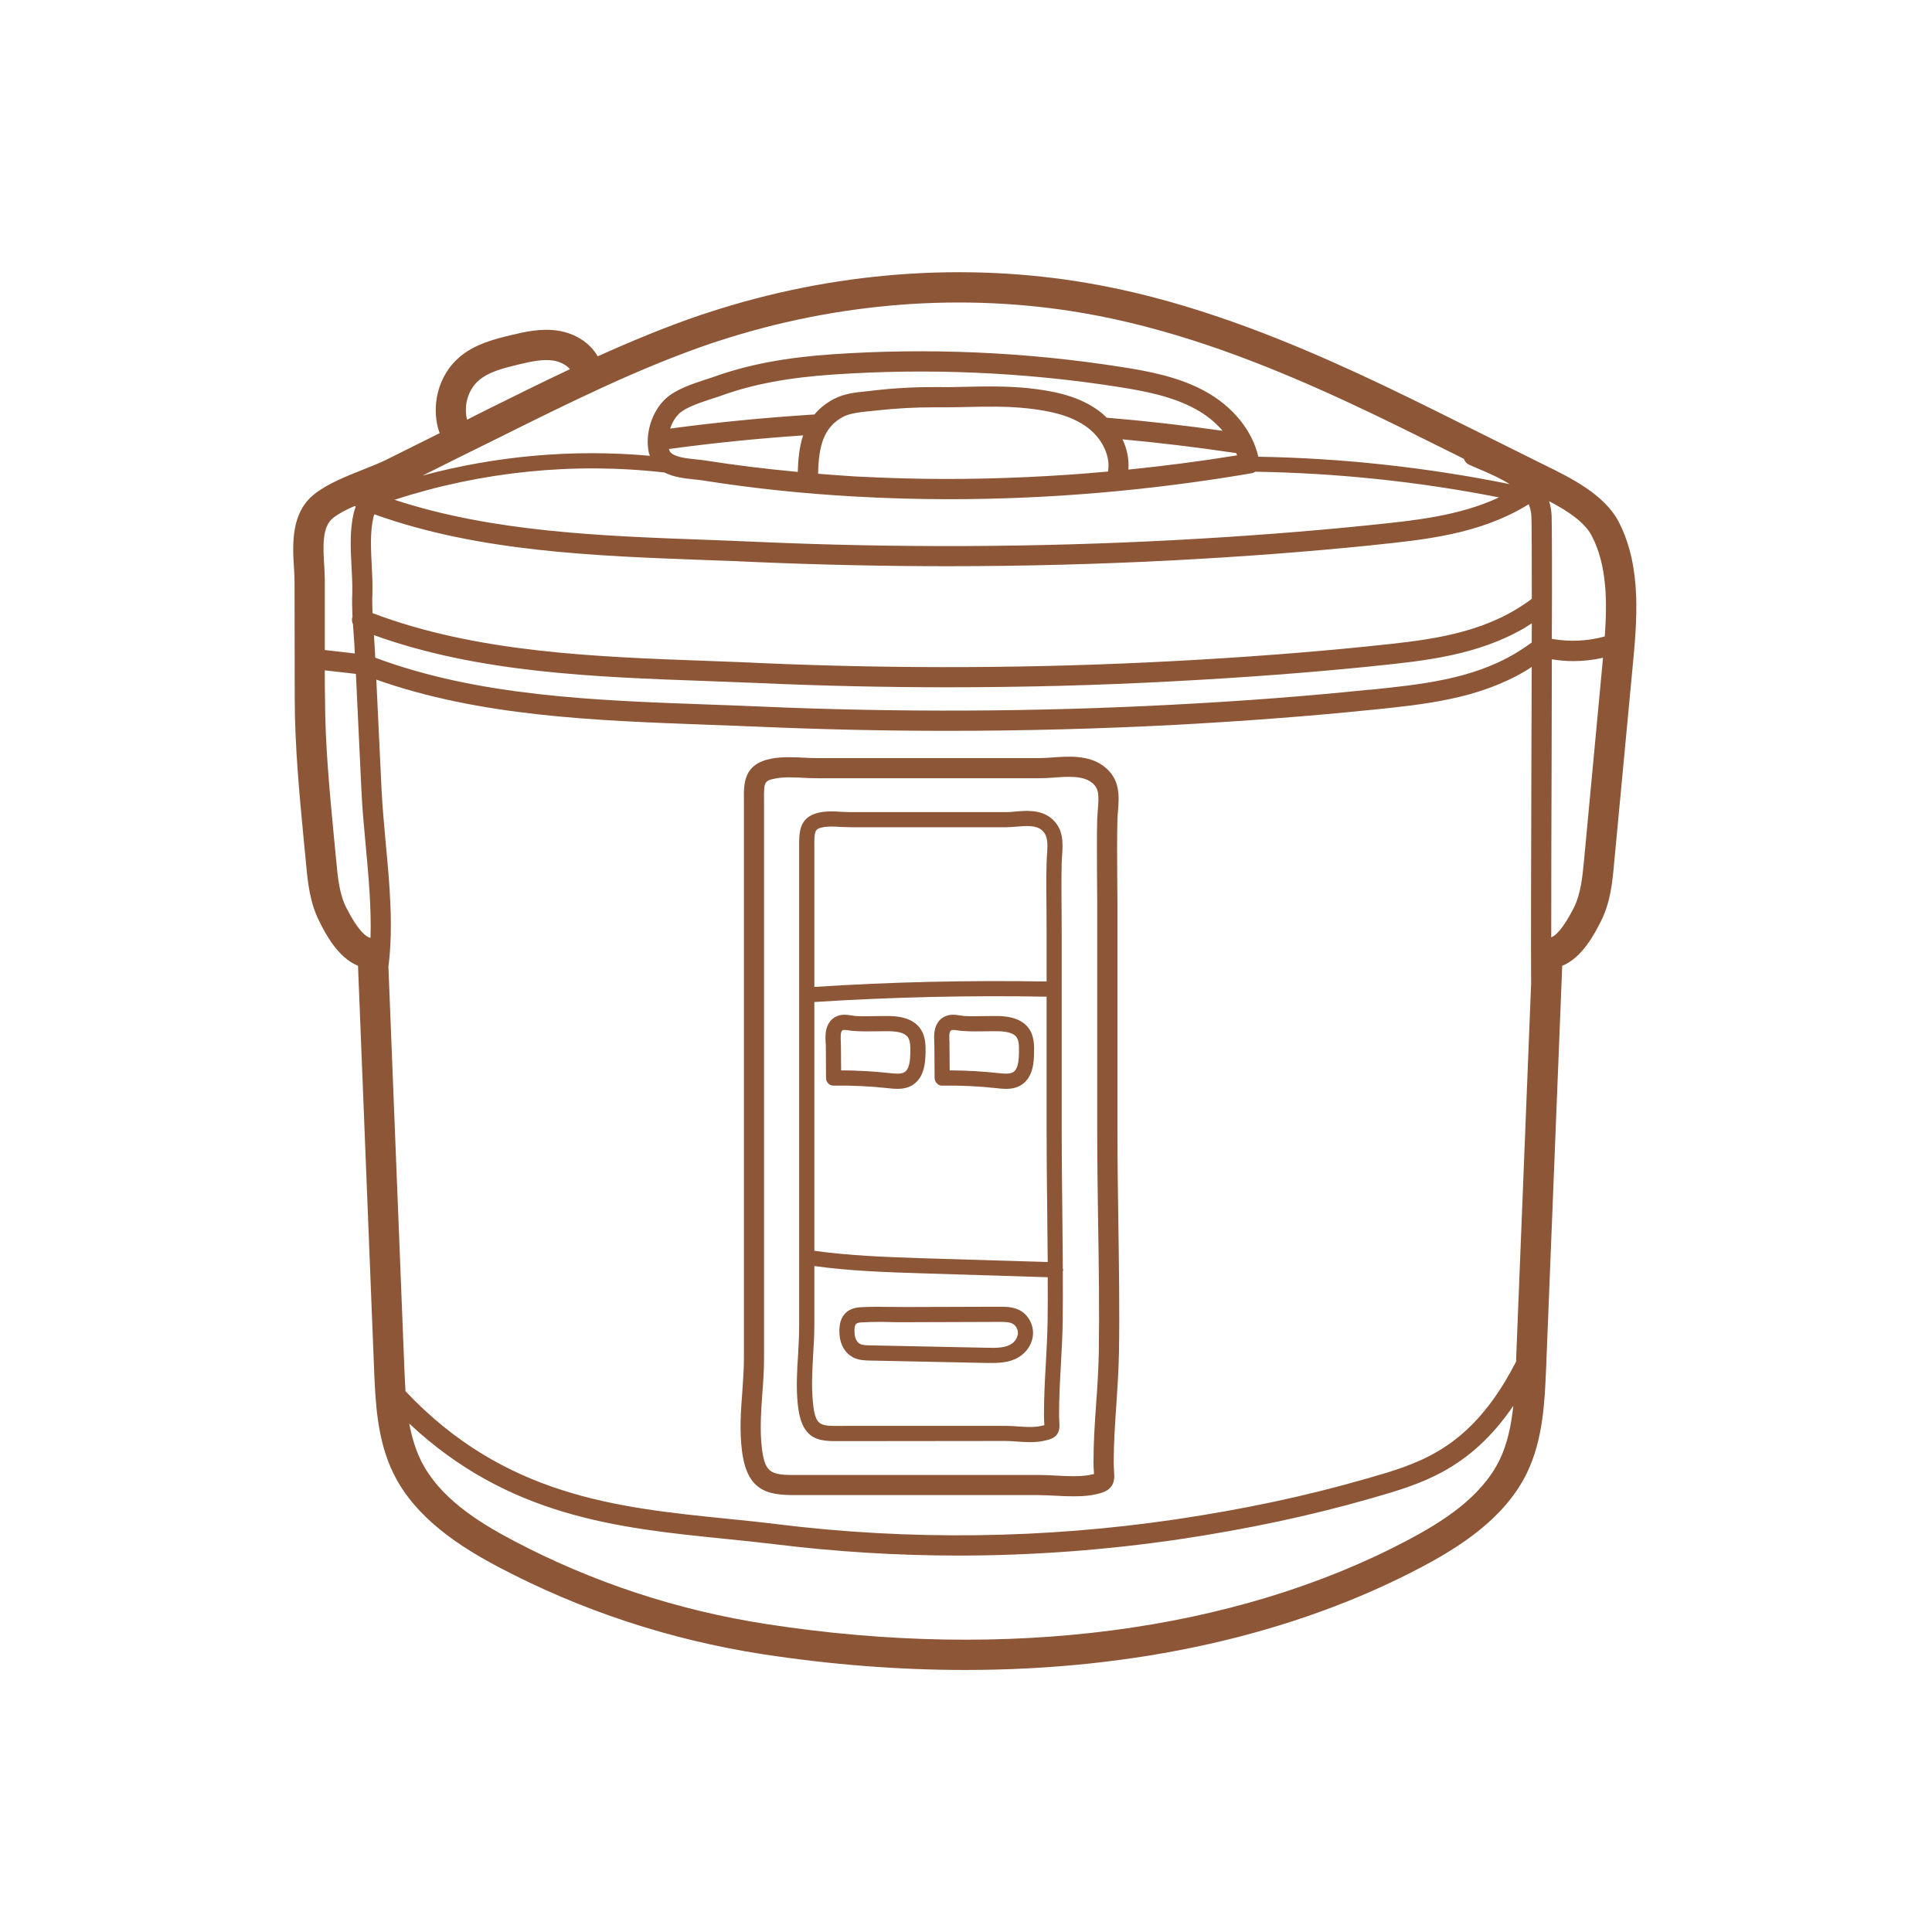 <?xml version="1.0" encoding="UTF-8"?> <svg xmlns="http://www.w3.org/2000/svg" xmlns:xlink="http://www.w3.org/1999/xlink" width="100" zoomAndPan="magnify" viewBox="0 0 75 75" height="100" preserveAspectRatio="xMidYMid meet" version="1.0"><defs><clipPath id="1b57bff064"><path d="M 11.273 10.145 L 63.773 10.145 L 63.773 64.895 L 11.273 64.895 Z M 11.273 10.145 " clip-rule="nonzero"></path></clipPath></defs><rect x="-7.5" width="90" fill="#ffffff" y="-7.5" height="90" fill-opacity="1"></rect><rect x="-7.5" width="90" fill="#ffffff" y="-7.5" height="90" fill-opacity="1"></rect><g clip-path="url(#1b57bff064)"><path fill="#8d5737" d="M 13.809 19.664 C 13.793 19.656 13.781 19.645 13.773 19.641 C 13.453 19.777 13.156 19.93 12.934 20.105 C 12.5 20.441 12.539 21.207 12.586 21.945 C 12.598 22.164 12.609 22.375 12.609 22.566 C 12.609 23.457 12.609 24.344 12.609 25.234 L 13.773 25.367 C 13.766 25.129 13.75 24.887 13.73 24.641 C 13.719 24.508 13.715 24.371 13.703 24.234 C 13.66 24.145 13.648 24.039 13.684 23.938 C 13.672 23.637 13.66 23.332 13.676 23.027 C 13.684 22.691 13.664 22.344 13.645 21.969 C 13.609 21.289 13.574 20.578 13.734 19.902 C 13.754 19.828 13.781 19.746 13.809 19.664 Z M 14.383 36.41 C 14.422 35.242 14.305 34.004 14.195 32.797 C 14.125 32.062 14.062 31.371 14.031 30.695 L 13.934 28.652 C 13.895 27.824 13.855 26.992 13.816 26.16 L 12.609 26.023 C 12.609 26.387 12.609 26.754 12.617 27.117 C 12.621 28.914 12.797 30.742 12.965 32.512 L 13.051 33.398 C 13.109 34.043 13.172 34.707 13.449 35.25 C 13.902 36.129 14.195 36.363 14.383 36.41 Z M 22.125 14.332 C 21.98 14.156 21.723 14.039 21.496 14 C 21.086 13.934 20.641 14.027 20.102 14.156 C 19.5 14.301 18.965 14.445 18.598 14.758 C 18.168 15.117 17.992 15.75 18.133 16.293 C 18.387 16.16 18.645 16.035 18.898 15.906 C 19.961 15.379 21.035 14.844 22.125 14.332 Z M 30.969 18.32 C 30.984 17.844 31.027 17.352 31.176 16.902 C 29.438 17.02 27.699 17.195 25.969 17.43 C 25.977 17.465 25.988 17.5 26.008 17.531 C 26.156 17.742 26.629 17.793 27.008 17.832 C 27.137 17.844 27.262 17.855 27.371 17.875 C 28.543 18.059 29.75 18.207 30.969 18.32 Z M 43.012 18.305 C 43.125 17.695 42.766 16.965 42.125 16.531 C 41.461 16.078 40.617 15.934 39.879 15.852 C 39.078 15.766 38.301 15.781 37.473 15.801 C 37.09 15.809 36.699 15.816 36.309 15.812 C 35.539 15.809 34.766 15.852 33.996 15.938 C 33.91 15.949 33.824 15.957 33.734 15.965 C 33.375 16 33.004 16.043 32.73 16.18 C 31.973 16.586 31.781 17.305 31.758 18.391 C 32.238 18.43 32.715 18.465 33.199 18.496 C 33.82 18.523 34.441 18.555 35.07 18.57 C 37.184 18.629 39.316 18.574 41.461 18.43 C 41.977 18.395 42.492 18.352 43.012 18.305 Z M 47.461 16.723 C 47.184 16.398 46.828 16.105 46.41 15.879 C 45.504 15.383 44.457 15.188 43.461 15.027 C 39.793 14.449 36.055 14.285 32.352 14.539 C 30.613 14.656 29.234 14.914 28.02 15.352 C 27.906 15.395 27.781 15.434 27.645 15.477 C 27.195 15.625 26.641 15.805 26.367 16.051 C 26.211 16.203 26.09 16.41 26.016 16.637 C 27.879 16.387 29.75 16.207 31.617 16.09 C 31.809 15.859 32.051 15.656 32.367 15.492 C 32.773 15.273 33.242 15.23 33.66 15.188 C 33.742 15.176 33.824 15.172 33.906 15.16 C 34.707 15.066 35.516 15.023 36.312 15.027 C 36.695 15.031 37.078 15.027 37.457 15.016 C 38.273 14.996 39.113 14.984 39.965 15.074 C 40.801 15.168 41.762 15.332 42.566 15.883 C 42.703 15.977 42.84 16.09 42.965 16.215 C 44.469 16.34 45.969 16.512 47.461 16.723 Z M 48.023 17.676 C 48.016 17.648 48.004 17.617 47.992 17.59 C 46.523 17.371 45.047 17.191 43.574 17.055 C 43.75 17.414 43.832 17.816 43.805 18.23 C 45.207 18.086 46.617 17.906 48.023 17.676 Z M 53.223 20.379 C 54.91 20.207 56.645 20.031 58.191 19.309 C 55.074 18.695 51.898 18.363 48.727 18.312 C 48.68 18.344 48.629 18.367 48.57 18.375 C 44.648 19.043 40.723 19.379 36.859 19.379 C 35.621 19.379 34.379 19.344 33.152 19.273 C 31.137 19.16 29.152 18.949 27.246 18.645 C 27.148 18.629 27.043 18.625 26.926 18.609 C 26.566 18.57 26.145 18.523 25.801 18.344 C 22.281 17.938 18.684 18.305 15.316 19.402 C 19.113 20.652 23.348 20.809 27.457 20.957 C 28.137 20.984 28.816 21.008 29.484 21.039 C 34.82 21.273 40.223 21.25 45.551 20.969 C 48.266 20.824 50.746 20.633 53.121 20.391 Z M 58.602 18.793 C 58.234 18.559 57.785 18.363 57.324 18.168 L 57.035 18.043 C 56.934 17.996 56.859 17.91 56.824 17.809 L 55.117 16.961 C 52.715 15.766 49.867 14.41 46.922 13.414 C 45.219 12.84 43.629 12.426 42.066 12.156 C 37.418 11.352 32.516 11.727 27.879 13.242 L 27.59 13.336 C 24.777 14.297 22.059 15.652 19.426 16.961 C 18.855 17.242 18.285 17.527 17.719 17.805 C 17.281 18.023 16.844 18.242 16.406 18.461 C 19.27 17.691 22.273 17.426 25.227 17.695 C 25.219 17.66 25.207 17.625 25.191 17.59 C 25.027 16.863 25.297 15.977 25.84 15.477 C 26.23 15.117 26.855 14.91 27.402 14.73 C 27.531 14.691 27.645 14.652 27.754 14.613 C 29.043 14.156 30.484 13.879 32.297 13.754 C 36.062 13.496 39.855 13.664 43.582 14.254 C 44.602 14.414 45.77 14.633 46.785 15.191 C 47.863 15.781 48.617 16.719 48.848 17.73 C 52.117 17.785 55.391 18.145 58.602 18.793 Z M 58.215 56.672 C 58.523 56.035 58.668 55.309 58.746 54.574 C 57.051 57.062 55.145 57.613 53.297 58.145 L 53.203 58.172 C 50.875 58.84 48.445 59.355 45.789 59.754 C 42.945 60.172 40.074 60.387 37.207 60.387 C 34.82 60.387 32.438 60.238 30.062 59.945 C 29.418 59.867 28.766 59.801 28.105 59.734 C 23.988 59.316 19.742 58.879 15.887 55.262 C 15.98 55.754 16.117 56.234 16.328 56.672 C 17.043 58.133 18.543 59.074 19.918 59.801 C 22.988 61.422 26.305 62.516 29.785 63.051 C 39.105 64.488 47.93 63.332 54.625 59.801 C 55.996 59.074 57.496 58.137 58.215 56.672 Z M 59.449 29.43 C 59.453 28.234 59.457 27.027 59.461 25.891 C 59.379 25.941 59.301 25.996 59.223 26.043 C 57.383 27.133 55.309 27.344 53.301 27.551 L 53.203 27.559 C 50.809 27.805 48.32 27.992 45.594 28.141 C 42.676 28.293 39.73 28.371 36.785 28.371 C 34.336 28.371 31.887 28.316 29.449 28.211 C 28.785 28.184 28.109 28.156 27.426 28.133 C 23.102 27.973 18.633 27.809 14.609 26.383 C 14.645 27.129 14.68 27.875 14.715 28.617 L 14.812 30.656 C 14.844 31.316 14.91 32 14.973 32.719 C 15.125 34.332 15.277 35.988 15.078 37.527 L 15.695 53.066 C 15.707 53.371 15.723 53.691 15.742 54.008 C 19.586 58.078 23.953 58.523 28.184 58.953 C 28.848 59.02 29.508 59.086 30.16 59.168 C 35.309 59.805 40.531 59.738 45.672 58.977 C 48.297 58.586 50.688 58.078 52.984 57.418 L 53.082 57.391 C 55 56.84 56.805 56.32 58.438 53.609 C 58.578 53.375 58.715 53.121 58.852 52.863 L 59.438 38.188 C 59.426 36.688 59.438 33.145 59.449 29.43 Z M 59.461 24.941 C 59.461 24.688 59.461 24.441 59.465 24.195 C 59.383 24.246 59.301 24.301 59.223 24.352 C 57.383 25.441 55.309 25.656 53.301 25.859 L 53.203 25.871 C 50.809 26.113 48.32 26.301 45.594 26.445 C 42.676 26.605 39.727 26.68 36.785 26.68 C 34.332 26.68 31.887 26.625 29.449 26.516 C 28.785 26.488 28.109 26.465 27.422 26.438 C 23.062 26.281 18.562 26.117 14.516 24.656 C 14.531 24.891 14.547 25.121 14.559 25.352 C 14.562 25.41 14.566 25.469 14.566 25.531 C 18.555 27.023 23.078 27.191 27.457 27.348 C 28.141 27.371 28.82 27.398 29.484 27.426 C 34.82 27.66 40.223 27.637 45.551 27.355 C 48.266 27.215 50.746 27.023 53.121 26.777 L 53.223 26.773 C 55.145 26.574 57.133 26.371 58.82 25.367 C 59.039 25.238 59.254 25.094 59.461 24.941 Z M 59.465 23.246 C 59.465 21.574 59.461 20.348 59.449 20.039 C 59.441 19.867 59.402 19.719 59.344 19.574 C 59.301 19.598 59.262 19.625 59.223 19.648 C 57.383 20.742 55.309 20.953 53.301 21.16 L 53.203 21.172 C 50.809 21.414 48.32 21.605 45.594 21.75 C 42.676 21.902 39.727 21.98 36.785 21.98 C 34.332 21.98 31.887 21.926 29.449 21.824 C 28.785 21.789 28.109 21.766 27.422 21.742 C 23.07 21.582 18.574 21.418 14.531 19.965 C 14.52 20.004 14.504 20.043 14.496 20.082 C 14.363 20.648 14.398 21.301 14.43 21.934 C 14.449 22.301 14.469 22.684 14.457 23.055 C 14.445 23.301 14.453 23.551 14.461 23.801 C 18.477 25.324 23.039 25.496 27.457 25.656 C 28.137 25.684 28.816 25.703 29.484 25.738 C 34.82 25.973 40.223 25.949 45.551 25.664 C 48.266 25.52 50.746 25.332 53.121 25.09 L 53.223 25.078 C 55.145 24.883 57.133 24.68 58.82 23.676 C 59.039 23.547 59.258 23.402 59.465 23.246 Z M 62.199 25.855 C 62.207 25.75 62.219 25.645 62.227 25.535 C 61.852 25.621 61.461 25.664 61.074 25.664 C 60.797 25.664 60.52 25.641 60.242 25.594 C 60.242 26.793 60.238 28.102 60.234 29.43 C 60.223 31.969 60.219 34.559 60.219 36.387 C 60.406 36.312 60.684 36.043 61.09 35.25 C 61.367 34.707 61.43 34.043 61.492 33.398 Z M 62.297 24.707 C 62.395 23.344 62.383 21.934 61.793 20.805 C 61.516 20.258 60.816 19.812 60.137 19.457 C 60.188 19.625 60.223 19.809 60.234 20.008 C 60.246 20.422 60.254 22.312 60.242 24.801 C 60.93 24.922 61.629 24.891 62.297 24.707 Z M 62.84 20.262 C 63.75 22.027 63.547 24.117 63.371 25.965 L 62.66 33.508 C 62.598 34.23 62.516 35.047 62.137 35.785 C 61.906 36.238 61.426 37.176 60.645 37.492 L 60.02 53.113 C 59.965 54.41 59.906 55.879 59.27 57.191 C 58.402 58.965 56.621 60.074 55.172 60.84 C 50.188 63.473 44.078 64.828 37.469 64.828 C 34.91 64.828 32.277 64.625 29.602 64.215 C 26 63.656 22.555 62.52 19.367 60.84 C 17.918 60.074 16.137 58.965 15.27 57.191 C 14.629 55.879 14.574 54.41 14.52 53.113 L 13.898 37.492 C 13.117 37.176 12.629 36.238 12.406 35.785 C 12.023 35.047 11.945 34.23 11.879 33.508 L 11.793 32.625 C 11.621 30.824 11.445 28.969 11.441 27.121 C 11.438 25.605 11.434 24.086 11.434 22.566 C 11.434 22.395 11.422 22.207 11.41 22.012 C 11.355 21.121 11.293 19.895 12.211 19.176 C 12.738 18.766 13.426 18.496 14.094 18.23 C 14.434 18.094 14.754 17.969 15.027 17.832 C 15.703 17.492 16.387 17.152 17.066 16.816 C 16.703 15.793 17.004 14.57 17.836 13.863 C 18.445 13.344 19.246 13.152 19.828 13.012 C 20.352 12.887 21.008 12.73 21.68 12.84 C 22.355 12.949 22.914 13.324 23.203 13.832 C 24.516 13.242 25.848 12.688 27.211 12.223 L 27.516 12.125 C 32.332 10.551 37.43 10.16 42.266 10.996 C 43.887 11.277 45.535 11.703 47.297 12.301 C 50.309 13.32 53.203 14.695 55.645 15.906 L 59.957 18.051 C 60.938 18.531 62.281 19.184 62.84 20.262 " fill-opacity="1" fill-rule="nonzero"></path></g><path fill="#8d5737" d="M 42.656 52.5 C 42.68 50.824 42.656 49.117 42.629 47.465 C 42.613 46.305 42.594 45.105 42.594 43.926 L 42.594 35.039 C 42.594 34.676 42.59 34.32 42.586 33.961 C 42.586 33.246 42.574 32.512 42.594 31.785 C 42.602 31.656 42.609 31.527 42.621 31.395 C 42.66 30.871 42.668 30.59 42.367 30.367 C 42.016 30.105 41.441 30.145 40.891 30.188 C 40.691 30.203 40.496 30.211 40.32 30.211 L 31.734 30.211 C 31.559 30.211 31.375 30.207 31.191 30.195 C 30.812 30.176 30.422 30.156 30.098 30.223 C 29.664 30.301 29.652 30.375 29.66 31.059 L 29.66 52.73 C 29.66 53.188 29.629 53.652 29.594 54.094 C 29.543 54.836 29.492 55.531 29.578 56.234 C 29.707 57.266 29.977 57.266 31.117 57.258 L 40.312 57.258 C 40.527 57.258 40.754 57.27 40.984 57.281 C 41.422 57.305 41.879 57.328 42.254 57.266 C 42.355 57.246 42.422 57.227 42.469 57.223 C 42.469 57.199 42.465 57.18 42.465 57.152 C 42.457 57.047 42.449 56.918 42.449 56.762 C 42.449 56.004 42.5 55.234 42.551 54.496 C 42.602 53.84 42.641 53.16 42.656 52.5 Z M 43.414 47.453 C 43.438 49.113 43.465 50.824 43.438 52.516 C 43.426 53.195 43.379 53.883 43.336 54.547 C 43.285 55.277 43.234 56.027 43.234 56.762 C 43.234 56.898 43.242 57.008 43.246 57.098 C 43.262 57.324 43.281 57.555 43.102 57.75 C 42.941 57.926 42.695 57.98 42.387 58.039 C 42.152 58.078 41.91 58.086 41.664 58.086 C 41.422 58.086 41.184 58.078 40.945 58.062 C 40.727 58.055 40.516 58.039 40.312 58.039 L 31.117 58.039 C 29.992 58.047 29.02 58.055 28.805 56.332 C 28.703 55.551 28.758 54.785 28.816 54.039 C 28.844 53.609 28.879 53.16 28.879 52.73 L 28.879 31.07 C 28.871 30.406 28.859 29.656 29.953 29.449 C 30.367 29.371 30.801 29.395 31.227 29.414 C 31.402 29.422 31.57 29.43 31.734 29.43 L 40.32 29.43 C 40.48 29.43 40.656 29.418 40.836 29.406 C 41.461 29.359 42.25 29.301 42.832 29.734 C 43.5 30.227 43.445 30.91 43.402 31.465 C 43.391 31.578 43.383 31.691 43.379 31.805 C 43.359 32.516 43.367 33.246 43.371 33.957 C 43.375 34.316 43.379 34.676 43.379 35.039 L 43.379 43.926 C 43.379 45.102 43.398 46.297 43.414 47.453 " fill-opacity="1" fill-rule="nonzero"></path><path fill="#8d5737" d="M 40.645 33.18 C 40.676 32.727 40.68 32.441 40.453 32.234 C 40.223 32.027 39.832 32.059 39.457 32.09 C 39.316 32.102 39.176 32.113 39.051 32.113 L 33.043 32.113 C 32.922 32.113 32.789 32.105 32.66 32.102 C 32.398 32.086 32.133 32.07 31.91 32.121 C 31.637 32.184 31.605 32.262 31.613 32.883 L 31.613 38.312 C 34.605 38.117 37.633 38.051 40.629 38.102 L 40.629 36.289 C 40.629 35.977 40.625 35.672 40.625 35.367 C 40.621 34.754 40.609 34.125 40.629 33.504 C 40.629 33.395 40.637 33.285 40.645 33.18 Z M 35.789 48.844 L 40.672 48.992 C 40.668 48.301 40.66 47.605 40.652 46.93 C 40.641 45.918 40.629 44.91 40.629 43.898 L 40.629 38.691 C 37.633 38.637 34.605 38.707 31.613 38.898 L 31.613 48.555 C 32.992 48.75 34.41 48.797 35.789 48.844 Z M 40.668 51.246 C 40.676 50.691 40.676 50.137 40.672 49.582 L 35.77 49.43 C 34.402 49.387 32.996 49.34 31.613 49.148 L 31.613 51.438 C 31.613 51.824 31.59 52.215 31.566 52.598 C 31.531 53.234 31.496 53.84 31.559 54.449 C 31.648 55.359 31.832 55.355 32.613 55.355 L 32.766 55.352 L 39.047 55.352 C 39.203 55.352 39.363 55.363 39.523 55.375 C 39.824 55.395 40.137 55.414 40.391 55.359 C 40.465 55.344 40.512 55.332 40.543 55.324 C 40.543 55.293 40.535 55.25 40.535 55.215 C 40.531 55.129 40.527 55.02 40.527 54.891 C 40.527 54.242 40.562 53.59 40.598 52.953 C 40.629 52.391 40.66 51.809 40.668 51.246 Z M 41.258 49.242 C 41.266 49.262 41.273 49.285 41.27 49.309 C 41.27 49.328 41.262 49.344 41.258 49.359 C 41.262 49.988 41.262 50.621 41.254 51.254 C 41.246 51.828 41.215 52.418 41.184 52.984 C 41.148 53.609 41.113 54.258 41.113 54.891 C 41.113 55.008 41.117 55.102 41.121 55.18 C 41.133 55.371 41.141 55.535 41.031 55.684 C 40.918 55.84 40.73 55.891 40.516 55.934 C 40.348 55.973 40.168 55.984 39.996 55.984 C 39.824 55.984 39.656 55.973 39.488 55.961 C 39.336 55.953 39.188 55.938 39.047 55.938 L 32.617 55.945 C 31.812 55.949 31.117 55.953 30.969 54.512 C 30.902 53.852 30.941 53.195 30.984 52.562 C 31.004 52.191 31.023 51.809 31.023 51.438 L 31.023 32.891 C 31.02 32.316 31.012 31.723 31.781 31.547 C 32.078 31.48 32.391 31.496 32.691 31.516 C 32.812 31.52 32.93 31.527 33.043 31.527 L 39.051 31.527 C 39.164 31.527 39.281 31.52 39.41 31.504 C 39.859 31.465 40.426 31.422 40.848 31.797 C 41.297 32.203 41.262 32.738 41.23 33.219 C 41.223 33.316 41.215 33.418 41.215 33.516 C 41.199 34.129 41.207 34.754 41.211 35.359 C 41.211 35.668 41.215 35.977 41.215 36.289 L 41.215 43.898 C 41.215 44.906 41.227 45.914 41.238 46.922 C 41.246 47.68 41.254 48.461 41.258 49.242 " fill-opacity="1" fill-rule="nonzero"></path><path fill="#8d5737" d="M 39.555 40.879 C 39.562 40.625 39.559 40.402 39.461 40.262 C 39.312 40.059 38.957 40.027 38.594 40.031 C 38.477 40.031 38.359 40.031 38.242 40.035 C 37.965 40.039 37.672 40.043 37.387 40.023 C 37.328 40.02 37.266 40.012 37.203 40.004 C 37.102 39.988 36.969 39.969 36.926 39.996 L 36.898 40.02 C 36.84 40.098 36.848 40.297 36.859 40.445 C 36.859 40.5 36.859 40.551 36.859 40.598 L 36.867 41.551 C 37.523 41.555 38.137 41.59 38.781 41.66 C 39 41.684 39.207 41.699 39.336 41.617 C 39.52 41.5 39.551 41.18 39.555 40.879 Z M 39.938 39.922 C 40.16 40.234 40.148 40.625 40.141 40.891 C 40.137 41.188 40.121 41.809 39.656 42.113 C 39.465 42.238 39.246 42.27 39.051 42.27 C 38.93 42.27 38.812 42.258 38.719 42.246 C 38.004 42.168 37.324 42.133 36.578 42.145 C 36.484 42.148 36.426 42.113 36.371 42.059 C 36.316 42.004 36.285 41.93 36.281 41.848 L 36.273 40.605 C 36.273 40.566 36.273 40.516 36.27 40.477 C 36.258 40.242 36.242 39.926 36.414 39.684 C 36.469 39.605 36.535 39.539 36.617 39.492 C 36.844 39.352 37.102 39.391 37.289 39.422 C 37.336 39.426 37.383 39.438 37.426 39.441 C 37.688 39.457 37.965 39.449 38.234 39.445 C 38.367 39.441 38.488 39.441 38.629 39.441 C 38.965 39.441 39.605 39.461 39.938 39.922 " fill-opacity="1" fill-rule="nonzero"></path><path fill="#8d5737" d="M 39.516 51.754 C 39.52 51.613 39.445 51.473 39.336 51.402 C 39.207 51.316 39.016 51.316 38.785 51.316 L 35.18 51.328 C 34.984 51.332 34.789 51.328 34.594 51.324 C 34.422 51.316 34.25 51.316 34.078 51.316 C 33.867 51.316 33.652 51.324 33.441 51.336 C 33.367 51.336 33.27 51.355 33.227 51.402 C 33.199 51.434 33.156 51.523 33.176 51.773 C 33.188 51.953 33.266 52.105 33.383 52.168 C 33.48 52.223 33.637 52.223 33.773 52.227 L 38.332 52.32 C 38.723 52.332 39.066 52.32 39.297 52.148 C 39.426 52.051 39.508 51.898 39.516 51.754 Z M 39.652 50.902 C 39.938 51.086 40.113 51.43 40.102 51.777 C 40.09 52.098 39.922 52.41 39.656 52.609 C 39.324 52.867 38.922 52.91 38.504 52.91 C 38.441 52.91 38.383 52.91 38.32 52.91 L 33.758 52.816 C 33.566 52.812 33.32 52.805 33.098 52.684 C 32.809 52.527 32.617 52.203 32.59 51.816 C 32.574 51.586 32.578 51.254 32.785 51.012 C 32.926 50.852 33.137 50.762 33.406 50.746 C 33.809 50.723 34.211 50.73 34.605 50.734 C 34.797 50.738 34.988 50.738 35.18 50.738 L 38.785 50.727 C 39.031 50.727 39.367 50.723 39.652 50.902 " fill-opacity="1" fill-rule="nonzero"></path><path fill="#8d5737" d="M 35.34 40.875 C 35.344 40.625 35.34 40.402 35.242 40.262 C 35.094 40.059 34.742 40.027 34.375 40.031 C 34.258 40.031 34.141 40.031 34.023 40.035 C 33.746 40.039 33.457 40.043 33.168 40.023 C 33.109 40.02 33.047 40.012 32.984 40.004 C 32.887 39.988 32.75 39.969 32.707 39.996 L 32.68 40.02 C 32.625 40.098 32.633 40.297 32.641 40.445 C 32.645 40.5 32.645 40.551 32.645 40.598 L 32.652 41.551 C 33.312 41.555 33.926 41.59 34.566 41.66 C 34.789 41.684 34.992 41.699 35.117 41.617 C 35.301 41.5 35.332 41.18 35.34 40.875 Z M 35.719 39.922 C 35.945 40.234 35.934 40.609 35.93 40.891 C 35.918 41.188 35.906 41.809 35.438 42.113 C 35.246 42.238 35.031 42.27 34.836 42.27 C 34.715 42.27 34.594 42.258 34.5 42.246 C 33.789 42.168 33.105 42.133 32.367 42.145 C 32.273 42.148 32.207 42.113 32.152 42.059 C 32.098 42.004 32.066 41.93 32.066 41.848 L 32.059 40.605 C 32.059 40.566 32.059 40.52 32.051 40.477 C 32.039 40.242 32.027 39.926 32.199 39.684 C 32.25 39.605 32.324 39.539 32.402 39.492 C 32.629 39.352 32.887 39.391 33.07 39.422 C 33.117 39.426 33.164 39.438 33.207 39.441 C 33.473 39.457 33.75 39.449 34.016 39.445 C 34.148 39.441 34.27 39.441 34.414 39.441 C 34.75 39.441 35.387 39.461 35.719 39.922 " fill-opacity="1" fill-rule="nonzero"></path></svg> 